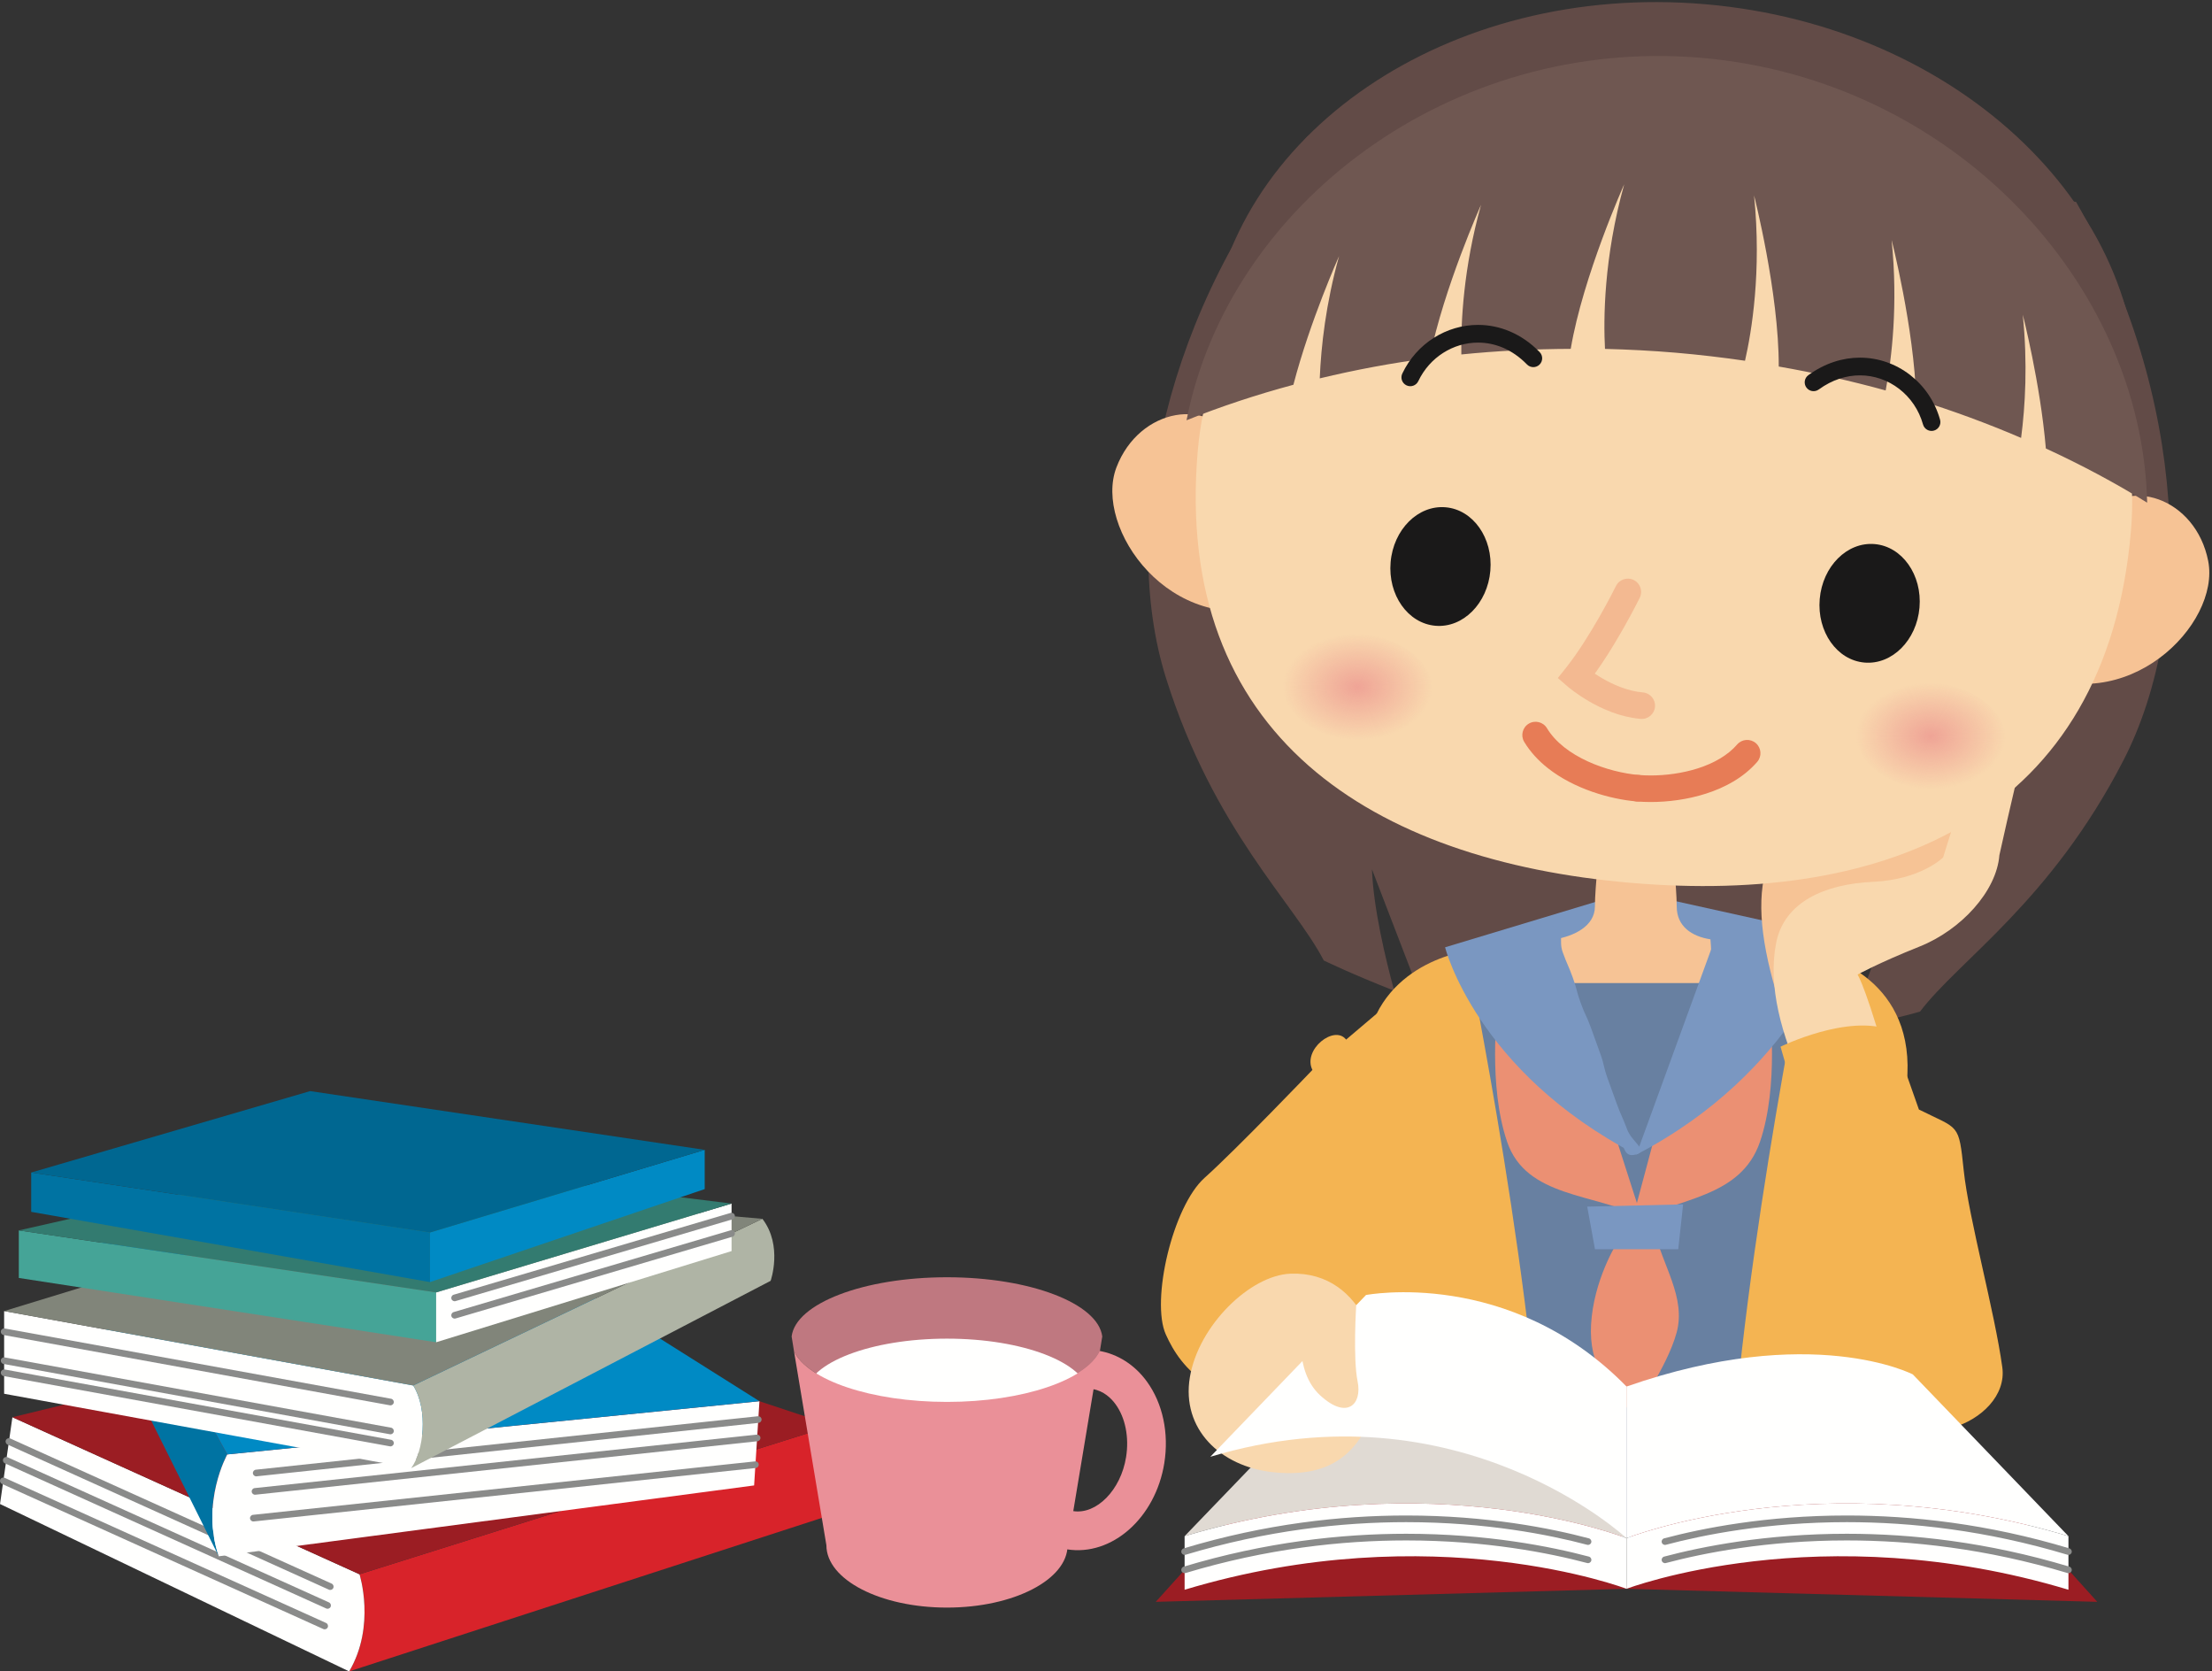 <?xml version="1.0" encoding="UTF-8" standalone="no"?>
<svg
   xmlns:dc="http://purl.org/dc/elements/1.1/"
   xmlns:cc="http://creativecommons.org/ns#"
   xmlns:rdf="http://www.w3.org/1999/02/22-rdf-syntax-ns#"
   xmlns:svg="http://www.w3.org/2000/svg"
   xmlns="http://www.w3.org/2000/svg"
   xmlns:xlink="http://www.w3.org/1999/xlink"
   xmlns:sodipodi="http://sodipodi.sourceforge.net/DTD/sodipodi-0.dtd"
   xmlns:inkscape="http://www.inkscape.org/namespaces/inkscape"
   version="1.1"
   x="0"
   y="0"
   width="511"
   height="386"
   viewBox="0, 0, 511, 386"
   id="svg16765"
   sodipodi:docname="publicdomainq-0000676uvkqve.svg"
   inkscape:version="0.92.2 2405546, 2018-03-11">
  <rect x="0" y="0" width="511" height="386" fill="#333333" stroke="none"/>
  <sodipodi:namedview
     pagecolor="#ffffff"
     bordercolor="#666666"
     borderopacity="1"
     objecttolerance="10"
     gridtolerance="10"
     guidetolerance="10"
     inkscape:pageopacity="0"
     inkscape:pageshadow="2"
     inkscape:window-width="1435"
     inkscape:window-height="869"
     id="namedview16767"
     showgrid="false"
     inkscape:zoom="2.223092"
     inkscape:cx="369.25869"
     inkscape:cy="207.55632"
     inkscape:window-x="0"
     inkscape:window-y="23"
     inkscape:window-maximized="0"
     inkscape:current-layer="svg16765" />
  <defs
     id="defs16606">
    <linearGradient
       inkscape:collect="always"
       id="linearGradient17326">
      <stop
         style="stop-color:#efa496;stop-opacity:1;"
         offset="0"
         id="stop17322" />
      <stop
         style="stop-color:#efa496;stop-opacity:0;"
         offset="1"
         id="stop17324" />
    </linearGradient>
    <linearGradient
       inkscape:collect="always"
       id="linearGradient17318">
      <stop
         style="stop-color:#efa496;stop-opacity:1;"
         offset="0"
         id="stop17314" />
      <stop
         style="stop-color:#efa496;stop-opacity:0;"
         offset="1"
         id="stop17316" />
    </linearGradient>
    <clipPath
       id="Clip_1">
      <path
         d="M0,386 L510.379,386 L510.379,0.481 L0,0.481 z"
         id="path16600" />
    </clipPath>
    <clipPath
       id="Clip_2">
      <path
         d="M0,386 L510.379,386 L510.379,0.481 L0,0.481 z"
         id="path16603" />
    </clipPath>
    <radialGradient
       inkscape:collect="always"
       xlink:href="#linearGradient17318"
       id="radialGradient17320"
       cx="313.628"
       cy="158.703"
       fx="313.628"
       fy="158.703"
       r="17.311"
       gradientTransform="matrix(1,0,0,0.712,0,45.636)"
       gradientUnits="userSpaceOnUse" />
    <radialGradient
       inkscape:collect="always"
       xlink:href="#linearGradient17326"
       id="radialGradient17328"
       cx="446.023"
       cy="170.056"
       fx="446.023"
       fy="170.056"
       r="17.311"
       gradientTransform="matrix(1,0,0,0.712,0,48.896)"
       gradientUnits="userSpaceOnUse" />
  </defs>
  <g
     id="Layer_1">
    <path
       d="M479.59,46.624 L302.123,31.407 C269.432,70.7 258.388,121.75 269.392,156.692 C280.395,191.634 298.942,208.557 305.805,221.811 C305.805,221.811 312.223,224.944 322.076,228.796 C320.104,221.553 317.262,209.747 316.943,200.767 L328.687,231.291 C341.309,235.863 357.582,240.684 373.416,242.409 C389.313,243.405 406.17,241.425 419.386,239.068 L436.155,210.989 C434.311,219.783 429.501,230.934 426.325,237.735 C436.689,235.616 443.547,233.622 443.547,233.622 C452.566,221.729 473.724,208.211 490.515,175.653 C507.306,143.094 505.115,90.909 479.59,46.624"
       fill="#624B47"
       id="path16608" />
    <path
       d="M192.342,329.207 L83.051,363.568 C83.051,363.568 86.87,375.498 80.659,386 L190.915,350.206 C194.262,344.005 196.643,336.362 192.342,329.207"
       fill="#D8232A"
       id="path16610" />
    <path
       d="M80.659,386 C86.87,375.498 83.051,363.568 83.051,363.568 L2.865,327.297 L0.006,347.342 L80.659,386"
       fill="#FFFFFE"
       id="path16612" />
    <path
       d="M192.342,329.207 L83.051,363.568 L2.865,327.297 L108.819,301.528 L192.342,329.207"
       fill="#9B1D23"
       id="path16614" />
    <path
       d="M1.744,333.612 L75.978,367.123 C76.365,367.298 76.821,367.125 76.995,366.738 C77.17,366.351 76.998,365.896 76.611,365.721 L2.377,332.21 C1.99,332.036 1.535,332.208 1.36,332.595 C1.185,332.982 1.357,333.437 1.744,333.612"
       fill="#8A8B8A"
       id="path16616" />
    <g
       clip-path="url(#Clip_1)"
       id="g16622">
      <path
         d="M1.132,337.95 L75.361,371.466 C75.748,371.64 76.203,371.468 76.378,371.081 C76.552,370.694 76.38,370.239 75.993,370.064 L1.765,336.549 C1.378,336.374 0.922,336.546 0.748,336.933 C0.573,337.32 0.745,337.775 1.132,337.95"
         fill="#8A8B8A"
         id="path16618" />
      <path
         d="M0.452,342.698 L74.691,376.214 C75.078,376.389 75.533,376.216 75.708,375.829 C75.883,375.442 75.711,374.987 75.324,374.812 L1.085,341.297 C0.698,341.122 0.243,341.294 0.068,341.681 C-0.107,342.068 0.066,342.523 0.452,342.698"
         fill="#8A8B8A"
         id="path16620" />
    </g>
    <path
       d="M24.592,285.297 C20.523,290.071 20.658,294.627 20.523,299.136 L50.531,359.417 C46.307,346.942 52.508,335.89 52.508,335.89 L24.592,285.297"
       fill="#0073A2"
       id="path16624" />
    <path
       d="M52.508,335.89 C52.508,335.89 46.307,346.942 50.531,359.417 L174.211,343.051 L175.441,323.602 L52.508,335.89"
       fill="#FFFFFE"
       id="path16626" />
    <path
       d="M175.441,323.602 L52.508,335.89 L24.592,285.297 L111.694,283.45 L175.441,323.602"
       fill="#008AC4"
       id="path16628" />
    <path
       d="M175.084,327.072 L59.105,339.417 C58.683,339.462 58.377,339.84 58.422,340.263 C58.467,340.685 58.846,340.991 59.268,340.946 L175.247,328.601 C175.669,328.556 175.975,328.177 175.93,327.755 C175.885,327.333 175.507,327.027 175.084,327.072"
       fill="#8A8B8A"
       id="path16630" />
    <path
       d="M174.82,331.317 L58.83,343.666 C58.408,343.711 58.102,344.09 58.147,344.512 C58.192,344.935 58.57,345.24 58.993,345.195 L174.983,332.846 C175.405,332.801 175.711,332.422 175.666,332 C175.621,331.578 175.242,331.272 174.82,331.317"
       fill="#8A8B8A"
       id="path16632" />
    <path
       d="M174.431,337.497 L58.446,349.841 C58.024,349.886 57.718,350.265 57.763,350.687 C57.808,351.109 58.187,351.415 58.609,351.37 L174.594,339.026 C175.016,338.981 175.322,338.602 175.277,338.18 C175.232,337.758 174.853,337.452 174.431,337.497"
       fill="#8A8B8A"
       id="path16634" />
    <path
       d="M0.955,302.784 L95.458,319.97 C99.012,325.699 97.839,335.241 94.985,339.06 L0.955,321.879 L0.955,302.784"
       fill="#FFFFFE"
       id="path16636" />
    <path
       d="M176.121,281.478 C180.889,287.684 178.025,295.799 178.025,295.799 L94.985,339.06 C97.839,335.241 99.012,325.699 95.458,319.97 L176.121,281.478"
       fill="#AFB4A5"
       id="path16638" />
    <path
       d="M176.121,281.478 L95.458,319.97 L0.955,302.784 L94.031,274.322 L176.121,281.478"
       fill="#81857A"
       id="path16640" />
    <path
       d="M0.818,308.314 L90.069,324.545 C90.487,324.621 90.887,324.344 90.963,323.926 C91.039,323.509 90.762,323.109 90.344,323.033 L1.093,306.801 C0.675,306.725 0.275,307.002 0.199,307.42 C0.123,307.838 0.4,308.238 0.818,308.314"
       fill="#8A8B8A"
       id="path16642" />
    <path
       d="M0.818,314.997 L90.069,331.229 C90.487,331.305 90.887,331.028 90.963,330.61 C91.039,330.192 90.762,329.792 90.344,329.716 L1.093,313.485 C0.675,313.409 0.275,313.686 0.199,314.103 C0.123,314.521 0.4,314.921 0.818,314.997"
       fill="#8A8B8A"
       id="path16644" />
    <path
       d="M0.818,317.789 L90.069,334.02 C90.487,334.096 90.887,333.819 90.963,333.402 C91.039,332.984 90.762,332.584 90.344,332.508 L1.093,316.276 C0.675,316.2 0.275,316.477 0.199,316.895 C0.123,317.313 0.4,317.713 0.818,317.789"
       fill="#8A8B8A"
       id="path16646" />
    <path
       d="M4.344,284.155 L4.344,295.135 L100.755,309.986 L100.755,298.477 L4.344,284.155"
       fill="#45A497"
       id="path16648" />
    <path
       d="M100.755,309.986 L169.001,288.929 L169.001,277.954 L100.755,298.477 L100.755,309.986"
       fill="#FFFFFE"
       id="path16650" />
    <path
       d="M169.001,277.954 L100.755,298.477 L4.344,284.155 L80.228,266.98 L169.001,277.954"
       fill="#337B70"
       id="path16652" />
    <path
       d="M99.324,296.09 L162.795,274.613 L162.795,265.548 L99.324,284.638 L99.324,296.09"
       fill="#008AC4"
       id="path16654" />
    <path
       d="M99.324,296.09 L7.208,279.869 L7.208,270.788 L99.324,284.638 L99.324,296.09"
       fill="#0073A2"
       id="path16656" />
    <path
       d="M7.208,270.788 L99.324,284.638 L162.795,265.548 L71.645,251.983 L7.208,270.788"
       fill="#006791"
       id="path16658" />
    <path
       d="M168.784,280.118 L104.803,299.006 C104.396,299.126 104.164,299.553 104.284,299.961 C104.404,300.368 104.832,300.601 105.239,300.48 L169.219,281.592 C169.626,281.472 169.859,281.044 169.739,280.637 C169.619,280.23 169.191,279.997 168.784,280.118"
       fill="#8A8B8A"
       id="path16660" />
    <path
       d="M168.784,284.134 L104.803,303.017 C104.396,303.137 104.164,303.565 104.284,303.972 C104.404,304.379 104.831,304.612 105.239,304.492 L169.219,285.609 C169.626,285.489 169.859,285.061 169.739,284.654 C169.619,284.247 169.191,284.014 168.784,284.134"
       fill="#8A8B8A"
       id="path16662" />
    <path
       d="M318.053,234.082 L310.97,240.088 C308.248,236.585 300.85,242.423 303.185,247.094 C303.185,247.094 285.671,265.392 278.278,272.005 C270.885,278.618 265.822,300.419 269.325,308.2 C272.828,315.981 280.221,325.709 306.688,326.489 L336.616,302.12 L318.053,234.082"
       fill="#F4B452"
       id="path16664" />
    <path
       d="M385.773,217.576 C385.773,217.576 404.619,218.474 419.852,221.776 C435.058,225.11 442.292,243.322 435.459,256.603 C428.645,269.875 431.072,268.005 432.34,278.573 C433.589,289.136 431.428,302.326 422.607,312.825 C413.604,323.497 420.144,352.094 420.144,352.094 C420.144,352.094 395.753,355.04 378.768,355.04 L377.235,355.04 C360.232,355.04 335.85,352.094 335.85,352.094 C335.85,352.094 342.399,323.497 333.387,312.825 C324.575,302.326 322.405,289.136 323.663,278.573 C324.94,268.005 327.349,269.875 320.525,256.603 C313.721,243.322 320.945,225.11 336.151,221.776 C351.385,218.474 370.202,217.576 370.202,217.576 L385.773,217.576"
       fill="#6880A1"
       id="path16666" />
    <path
       d="M345.93,232.982 C345.93,232.982 343.722,250.751 348.174,263.718 C352.607,276.671 368.46,275.544 379.196,281.104 L368.861,248.914 L345.93,232.982"
       fill="#EB9073"
       id="path16668" />
    <path
       d="M408.806,232.982 C408.806,232.982 411.013,250.751 406.571,263.718 C402.129,276.671 387.698,276.671 376.971,282.217 L385.874,248.914 L408.806,232.982"
       fill="#EB9073"
       id="path16670" />
    <path
       d="M373.997,286.276 C373.997,286.276 368.834,294.057 367.712,304.05 C366.6,314.029 370.294,319.589 377.336,326.617 C377.336,326.617 385.108,315.89 387.324,307.744 C389.541,299.603 383.995,292.205 382.161,284.064 L373.997,286.276"
       fill="#EB9073"
       id="path16672" />
    <path
       d="M366.672,278.664 L388.82,278.144 L387.698,288.497 L368.46,288.497 L366.672,278.664"
       fill="#7A97C1"
       id="path16674" />
    <path
       d="M338.814,219.678 C338.814,219.678 355.854,303.06 356.748,354.124 L332.028,354.124 C332.028,354.124 319.486,276.976 315.81,252.443 C312.115,227.897 331.244,220.846 338.814,219.678"
       fill="#F4B452"
       id="path16676" />
    <path
       d="M417.189,219.678 C417.189,219.678 400.149,303.06 399.246,354.124 L423.948,354.124 C423.948,354.124 436.527,276.976 440.212,252.443 C443.897,227.897 424.76,220.846 417.189,219.678"
       fill="#F4B452"
       id="path16678" />
    <path
       d="M369.783,207.925 L333.834,218.771 C333.834,218.771 340.986,247.431 378.011,266.655 L369.783,207.925"
       fill="#7A97C1"
       id="path16680" />
    <path
       d="M386.211,207.925 L424.185,216.331 C424.185,216.331 415.018,247.431 378.011,266.655 L386.211,207.925"
       fill="#7A97C1"
       id="path16682" />
    <path
       d="M386.182,194.817 C386.182,194.817 387.343,204.76 387.343,209.334 C387.343,213.936 390.794,216.253 395.134,216.933 C395.134,216.933 398.697,252.407 377.142,252.407 C355.571,252.407 359.118,216.933 359.118,216.933 C363.482,216.253 368.446,213.936 368.446,209.334 C368.446,204.76 369.615,194.817 369.615,194.817 L386.182,194.817"
       fill="#F6C395"
       id="path16684" />
    <path
       d="M356.547,227.035 L403.98,227.035 L378.011,266.655 L356.547,227.035"
       fill="#6880A1"
       id="path16686" />
    <path
       d="M358.884,214.001 C361.731,215.241 359.948,217.01 361.012,219.927 C362.077,222.845 362.244,222.784 363.309,225.702 C364.373,228.621 364.102,228.72 365.167,231.638 C366.232,234.557 366.475,234.468 367.539,237.386 C368.605,240.305 368.583,240.313 369.648,243.232 C370.713,246.15 370.361,246.278 371.426,249.196 C372.491,252.116 372.476,252.121 373.542,255.041 C374.608,257.963 374.814,257.888 375.881,260.81 C376.947,263.732 380.99,265.76 377.995,266.6 C374.64,267.541 375.593,264.144 373.226,261.587 C370.858,259.029 370.923,258.968 368.555,256.41 C366.189,253.854 366.341,253.713 363.974,251.157 C361.605,248.598 361.341,248.842 358.972,246.283 C356.602,243.723 356.739,243.595 354.369,241.035 C351.999,238.474 351.13,239.083 349.494,236.001 C348.109,233.391 348.916,233.071 348.386,230.165 C347.855,227.257 347.811,227.265 347.28,224.356 C346.749,221.448 344.734,220.947 346.333,218.461 C348.116,215.688 349.74,217.917 352.547,216.189 C355.57,214.328 355.862,212.684 358.884,214.001"
       fill="#7A97C1"
       id="path16688" />
    <path
       d="M397.175,214.109 L378.011,266.655 L406.443,235.952 L409.599,218.506 L397.175,214.109"
       fill="#7A97C1"
       id="path16690" />
    <path
       d="M421.85,200.176 C421.85,200.176 420.244,198.625 421.941,190.644 C423.656,182.667 423.273,177.467 419.797,174.366 C416.331,171.255 413.905,171.616 413.23,176.468 C412.564,181.326 411.898,190.685 408.815,198.324 C405.704,205.959 406.452,216.002 410.265,228.991 L433.142,214.866 L421.85,200.176"
       fill="#F6C395"
       id="path16692" />
    <path
       d="M417.143,201.412 C419.57,200.705 429.53,198.265 429.53,198.265 C429.53,198.265 435.742,182.206 442.538,174.37 C449.343,166.53 459.459,164.108 465.214,170.179 L449.78,207.236 L421.941,221.224 L417.143,201.412"
       fill="#F6C395"
       id="path16694" />
    <path
       d="M410.292,217.863 C408.395,227.591 411.446,239.107 416.842,250.451 L437.311,250.373 C431.382,228.453 429.129,225.074 429.129,225.074 C429.129,225.074 433.836,222.438 443.468,218.588 C453.082,214.748 461.237,205.799 461.885,197.494 C461.885,197.494 465.105,182.908 467.03,175.419 C468.973,167.931 458.939,168.227 456.64,174.261 C454.342,180.295 448.887,198.019 448.887,198.019 C448.887,198.019 443.797,203.141 432.714,203.651 C421.658,204.157 412.135,208.226 410.292,217.863"
       fill="#F9D8AE"
       id="path16696" />
    <path
       d="M411.323,241.726 C411.323,241.726 426.949,234.054 436.837,237.936 L443.295,256.238 C452.636,260.908 452.48,259.235 453.648,270.327 C454.816,281.419 460.809,302.941 462.56,315.785 C464.311,328.628 439.938,338.106 432.823,321.764 C424.085,301.706 415.273,279.28 413.522,274.609 C411.77,269.939 417.024,261.492 417.024,261.492 L411.323,241.726"
       fill="#F4B452"
       id="path16698" />
    <path
       d="M375.748,366.925 L484.499,369.935 L440.46,321.096 L379.214,323.493 L375.748,366.925"
       fill="#9B1D23"
       id="path16700" />
    <path
       d="M375.748,366.925 L266.997,369.935 L311.031,321.096 L372.276,323.493 L375.748,366.925"
       fill="#9B1D23"
       id="path16702" />
    <path
       d="M375.748,320.214 L375.748,355.234 C375.748,355.234 420.405,337.493 477.837,354.767 L441.887,317.412 C441.887,317.412 418.531,305.27 375.748,320.214"
       fill="#FFFFFE"
       id="path16704" />
    <path
       d="M375.748,366.925 C375.748,366.925 420.405,349.864 477.837,367.143 L477.837,354.767 C420.405,337.493 375.748,355.234 375.748,355.234 L375.748,366.925"
       fill="#FFFFFE"
       id="path16706" />
    <path
       d="M478.058,357.591 C459.172,351.906 441.66,349.994 426.648,349.994 C408.014,349.994 393.23,352.939 384.434,355.275 C384.024,355.384 383.779,355.805 383.888,356.216 C383.997,356.626 384.418,356.87 384.829,356.761 C393.522,354.452 408.176,351.531 426.648,351.531 C441.53,351.531 458.889,353.427 477.615,359.063 C478.022,359.185 478.45,358.955 478.573,358.549 C478.695,358.142 478.465,357.713 478.058,357.591"
       fill="#8A8B8A"
       id="path16708" />
    <path
       d="M478.058,361.81 C459.167,356.126 441.651,354.214 426.637,354.214 C408.008,354.214 393.229,357.156 384.434,359.488 C384.024,359.597 383.779,360.018 383.888,360.428 C383.997,360.839 384.418,361.083 384.828,360.974 C393.52,358.669 408.17,355.751 426.637,355.752 C441.521,355.752 458.884,357.646 477.615,363.282 C478.022,363.404 478.45,363.174 478.573,362.767 C478.695,362.361 478.465,361.932 478.058,361.81"
       fill="#8A8B8A"
       id="path16710" />
    <path
       d="M375.748,320.214 L375.748,355.234 C375.748,355.234 331.091,337.493 273.659,354.767 L309.614,317.412 C309.614,317.412 332.959,305.27 375.748,320.214"
       fill="#E0DAD3"
       id="path16712" />
    <path
       d="M298.12,294.149 C288.805,294.508 276.866,306.105 274.874,318.06 C272.881,330.016 281.907,338.666 293.999,339.986 C306.091,341.307 313.653,336.717 317.382,325.366 C321.111,314.016 315.389,293.485 298.12,294.149"
       fill="#F9D8AE"
       id="path16714" />
    <path
       d="M375.748,320.214 L375.748,355.234 C375.748,355.234 337.038,319.155 279.6,336.435 L315.566,299.074 C315.566,299.074 348.796,292.671 375.748,320.214"
       fill="#FFFFFE"
       id="path16716" />
    <path
       d="M375.748,366.925 C375.748,366.925 331.091,349.864 273.659,367.143 L273.659,354.767 C331.091,337.493 375.748,355.234 375.748,355.234 L375.748,366.925"
       fill="#FFFFFE"
       id="path16718" />
    <path
       d="M273.881,359.063 C292.609,353.427 309.969,351.531 324.851,351.531 C343.322,351.531 357.974,354.452 366.662,356.761 C367.072,356.87 367.493,356.626 367.602,356.216 C367.711,355.805 367.467,355.384 367.056,355.275 C358.265,352.939 343.485,349.994 324.851,349.994 C309.839,349.994 292.326,351.906 273.438,357.591 C273.031,357.713 272.801,358.142 272.923,358.549 C273.046,358.955 273.474,359.186 273.881,359.063"
       fill="#8A8B8A"
       id="path16720" />
    <path
       d="M273.881,363.282 C292.614,357.646 309.978,355.752 324.862,355.752 C343.329,355.751 357.976,358.669 366.662,360.974 C367.072,361.083 367.493,360.839 367.602,360.429 C367.711,360.018 367.467,359.597 367.056,359.488 C358.267,357.156 343.491,354.214 324.862,354.214 C309.848,354.214 292.331,356.126 273.438,361.81 C273.031,361.932 272.801,362.361 272.923,362.767 C273.045,363.174 273.474,363.404 273.881,363.282"
       fill="#8A8B8A"
       id="path16722" />
    <path
       d="M260.141,336.487 C258.938,344.114 253.292,349.838 247.9,348.977 C243.215,348.224 239.915,342.724 239.915,336.326 C239.915,335.324 239.997,334.318 240.164,333.29 C241.388,325.657 246.982,319.933 252.41,320.795 C254.983,321.215 256.732,322.943 257.723,324.323 C259.975,327.411 260.868,331.967 260.141,336.487 z M264.951,319.067 C262.139,315.191 258.18,312.679 253.831,311.963 C243.433,310.303 233.361,319.238 231.342,331.879 C229.329,344.524 236.095,356.153 246.484,357.808 C256.862,359.469 266.944,350.538 268.968,337.903 C270.073,330.981 268.62,324.126 264.951,319.067"
       fill="#EA9098"
       id="path16724" />
    <path
       d="M218.764,294.975 C199.487,294.975 183.811,301.035 182.877,308.647 L183.427,312.077 C186.623,318.719 201.236,323.763 218.764,323.763 C236.303,323.763 250.884,318.719 254.08,312.077 L254.636,308.647 C253.665,301.035 238.005,294.975 218.764,294.975"
       fill="#BF7880"
       id="path16726" />
    <path
       d="M218.764,309.151 C201.179,309.151 186.873,314.687 186.021,321.635 L186.551,324.764 C189.457,330.82 202.751,335.423 218.764,335.423 C234.777,335.423 248.087,330.82 250.951,324.764 L251.486,321.635 C250.619,314.687 236.334,309.151 218.764,309.151"
       fill="#FFFFFE"
       id="path16728" />
    <path
       d="M218.764,323.763 C201.236,323.763 186.623,318.719 183.427,312.077 L190.909,356.874 C190.909,364.819 203.373,371.263 218.764,371.263 C234.149,371.263 246.629,364.819 246.629,356.874 L254.08,312.077 C250.884,318.719 236.303,323.763 218.764,323.763"
       fill="#EA9098"
       id="path16730" />
    <g
       clip-path="url(#Clip_2)"
       id="g16738">
      <path
         d="M313.304,301.424 C313.304,301.424 312.523,313.675 313.621,319.012 C314.719,324.348 311.169,327.952 304.966,322.241 C298.762,316.53 300.777,305.662 300.777,305.662"
         fill="#F9D8AE"
         id="path16732" />
      <path
         d="M279.066,79.286 C283.211,30.952 334.62,-4.112 393.89,0.971 C453.159,6.053 497.839,49.355 493.695,97.69 C489.55,146.025 438.15,181.09 378.881,176.007 C319.611,170.925 274.921,127.621 279.066,79.286"
         fill="#624B47"
         id="path16734" />
      <path
         d="M483.576,119.733 C491.328,109.507 507.274,114.979 510.126,129.582 C512.982,144.196 491.247,166.263 468.305,154.724 L483.576,119.733"
         fill="#F6C395"
         id="path16736" />
    </g>
    <path
       d="M285.744,102.769 C279.847,91.374 263.202,94.051 257.905,107.955 C252.603,121.869 270.264,147.315 294.835,139.849 L285.744,102.769"
       fill="#F6C395"
       id="path16740" />
    <path
       d="M376.72,203.886 C436.248,208.99 486.628,188.483 492.273,122.648 C496.558,72.674 452.1,24.115 392.572,19.01 C333.045,13.906 280.978,54.189 276.693,104.163 C271.048,169.998 317.192,198.781 376.72,203.886"
       fill="#F9D8AE"
       id="path16742" />
    <path
       d="M443.427,140.32 C444.075,132.766 439.43,126.197 433.071,125.652 C426.702,125.105 421.027,130.79 420.379,138.343 C419.731,145.897 424.355,152.47 430.725,153.016 C437.084,153.562 442.779,147.873 443.427,140.32"
       fill="#1A1919"
       id="path16744" />
    <path
       d="M373.303,135.344 L373.289,135.371 C373.134,135.684 371.66,138.643 369.507,142.415 C367.359,146.184 364.513,150.779 361.715,154.283 L359.881,156.583 L362.102,158.511 C362.204,158.597 364.085,160.226 367.093,161.972 C370.105,163.709 374.247,165.604 379.008,166.023 C380.695,166.168 382.18,164.918 382.325,163.23 C382.47,161.543 381.219,160.058 379.532,159.913 C376.134,159.633 372.698,158.141 370.17,156.666 C368.905,155.933 367.866,155.215 367.158,154.69 C366.804,154.428 366.532,154.214 366.356,154.072 L366.163,153.913 L366.123,153.88 L366.122,153.879 L364.112,156.195 L366.51,158.107 C369.748,154.041 372.78,149.071 375.048,145.078 C377.31,141.089 378.787,138.09 378.805,138.053 C379.553,136.533 378.927,134.695 377.408,133.947 C375.889,133.199 374.051,133.825 373.303,135.344"
       fill="#F3B991"
       id="path16746" />
    <path
       d="M378.051,185.086 C379.083,185.174 380.176,185.221 381.315,185.221 C385.275,185.218 389.8,184.668 394.17,183.264 C398.528,181.855 402.778,179.584 405.936,175.955 C407.045,174.675 406.907,172.739 405.628,171.629 C404.348,170.52 402.411,170.658 401.302,171.938 C399.153,174.428 395.922,176.261 392.29,177.427 C388.67,178.596 384.696,179.091 381.315,179.088 C380.344,179.088 379.421,179.048 378.574,178.976 C376.887,178.831 375.402,180.081 375.257,181.769 C375.113,183.456 376.363,184.941 378.051,185.086"
       fill="#E77C56"
       id="path16748" />
    <path
       d="M447.079,182.39 C446.387,182.39 445.683,182.36 444.973,182.299 C435.43,181.481 428.165,175.337 428.745,168.575 C429.281,162.32 436.351,157.723 444.969,157.723 C445.661,157.723 446.363,157.753 447.073,157.814 C456.617,158.632 463.881,164.781 463.302,171.538 C462.765,177.797 455.696,182.39 447.079,182.39 z"
       fill="#EFA496"
       id="path16750"
       style="fill-opacity:1;fill:url(#radialGradient17328)" />
    <path
       d="M321.249,129.843 C321.897,122.29 327.582,116.606 333.952,117.152 C340.31,117.698 344.935,124.265 344.287,131.819 C343.639,139.372 337.964,145.062 331.605,144.517 C325.235,143.971 320.601,137.397 321.249,129.843"
       fill="#1A1919"
       id="path16752" />
    <path
       d="M378.574,178.976 C375.199,178.691 370.776,177.669 366.796,175.839 C364.804,174.926 362.919,173.816 361.303,172.53 C359.685,171.242 358.341,169.785 357.366,168.17 C356.491,166.72 354.606,166.255 353.156,167.13 C351.707,168.005 351.241,169.89 352.116,171.34 C353.536,173.691 355.401,175.671 357.484,177.328 C360.612,179.814 364.233,181.597 367.822,182.851 C371.414,184.102 374.973,184.82 378.051,185.086 C379.738,185.231 381.223,183.98 381.368,182.293 C381.512,180.605 380.262,179.12 378.575,178.976"
       fill="#E77C56"
       id="path16754" />
    <path
       d="M314.679,171.036 C313.984,171.036 313.281,171.007 312.569,170.946 C303.025,170.127 295.771,163.985 296.35,157.222 C296.887,150.968 303.948,146.37 312.565,146.37 C313.257,146.37 313.959,146.399 314.668,146.46 C324.222,147.28 331.486,153.429 330.907,160.185 C330.37,166.444 323.302,171.036 314.679,171.036 z"
       fill="#EFA496"
       id="path16756"
       style="fill-opacity:1;fill:url(#radialGradient17320)" />
    <path
       d="M467.289,72.68 C467.289,72.68 471.332,88.45 472.619,103.575 C480.845,107.361 488.674,111.543 496.023,116.089 C494.844,65.21 450.951,18.324 393.057,13.359 C335.163,8.395 283.928,47.124 274.105,97.056 C281.97,93.894 290.224,91.165 298.791,88.86 C302.628,74.117 309.344,59.137 309.344,59.137 C306.273,70.172 305.182,79.979 304.881,87.385 C313.091,85.409 321.555,83.818 330.266,82.685 C333.575,66.394 342.138,47.309 342.138,47.309 C338.088,61.862 337.459,74.299 337.587,81.859 C345.84,81.026 354.272,80.6 362.858,80.566 C365.693,63.778 375.21,42.562 375.21,42.562 C370.454,59.637 370.411,73.805 370.773,80.575 C376.209,80.713 381.685,80.99 387.217,81.464 C392.584,81.925 397.884,82.551 403.12,83.31 C404.631,76.687 406.989,62.734 405.212,45.134 C405.212,45.134 410.965,67.626 410.912,84.647 C419.367,86.127 427.616,87.962 435.614,90.173 C437.022,82.738 438.501,70.412 436.993,55.443 C436.993,55.443 442.162,75.629 442.666,92.226 C451.059,94.813 459.135,97.802 466.901,101.132 C467.858,93.798 468.432,84.001 467.289,72.68"
       fill="#6F5751"
       id="path16758" />
    <path
       d="M420.154,89.949 C423.311,87.66 426.571,86.689 429.671,86.686 C436.313,86.683 442.338,91.237 444.242,98.027 C444.547,99.114 445.675,99.749 446.763,99.444 C447.85,99.139 448.484,98.011 448.179,96.924 C445.796,88.418 438.202,82.6 429.671,82.597 C425.701,82.594 421.553,83.875 417.751,86.641 C416.838,87.304 416.635,88.583 417.299,89.496 C417.962,90.41 419.241,90.612 420.154,89.949"
       fill="#1A1919"
       id="path16760" />
    <path
       d="M355.684,81.319 C351.522,77.027 346.396,75.024 341.45,75.032 C334.151,75.034 327.269,79.302 323.949,86.271 C323.464,87.291 323.897,88.51 324.916,88.996 C325.936,89.481 327.155,89.048 327.641,88.029 C330.288,82.466 335.753,79.12 341.45,79.121 C345.312,79.13 349.293,80.625 352.753,84.169 C353.54,84.979 354.834,84.997 355.644,84.209 C356.453,83.422 356.471,82.128 355.684,81.319"
       fill="#1A1919"
       id="path16762" />
  </g>
</svg>
